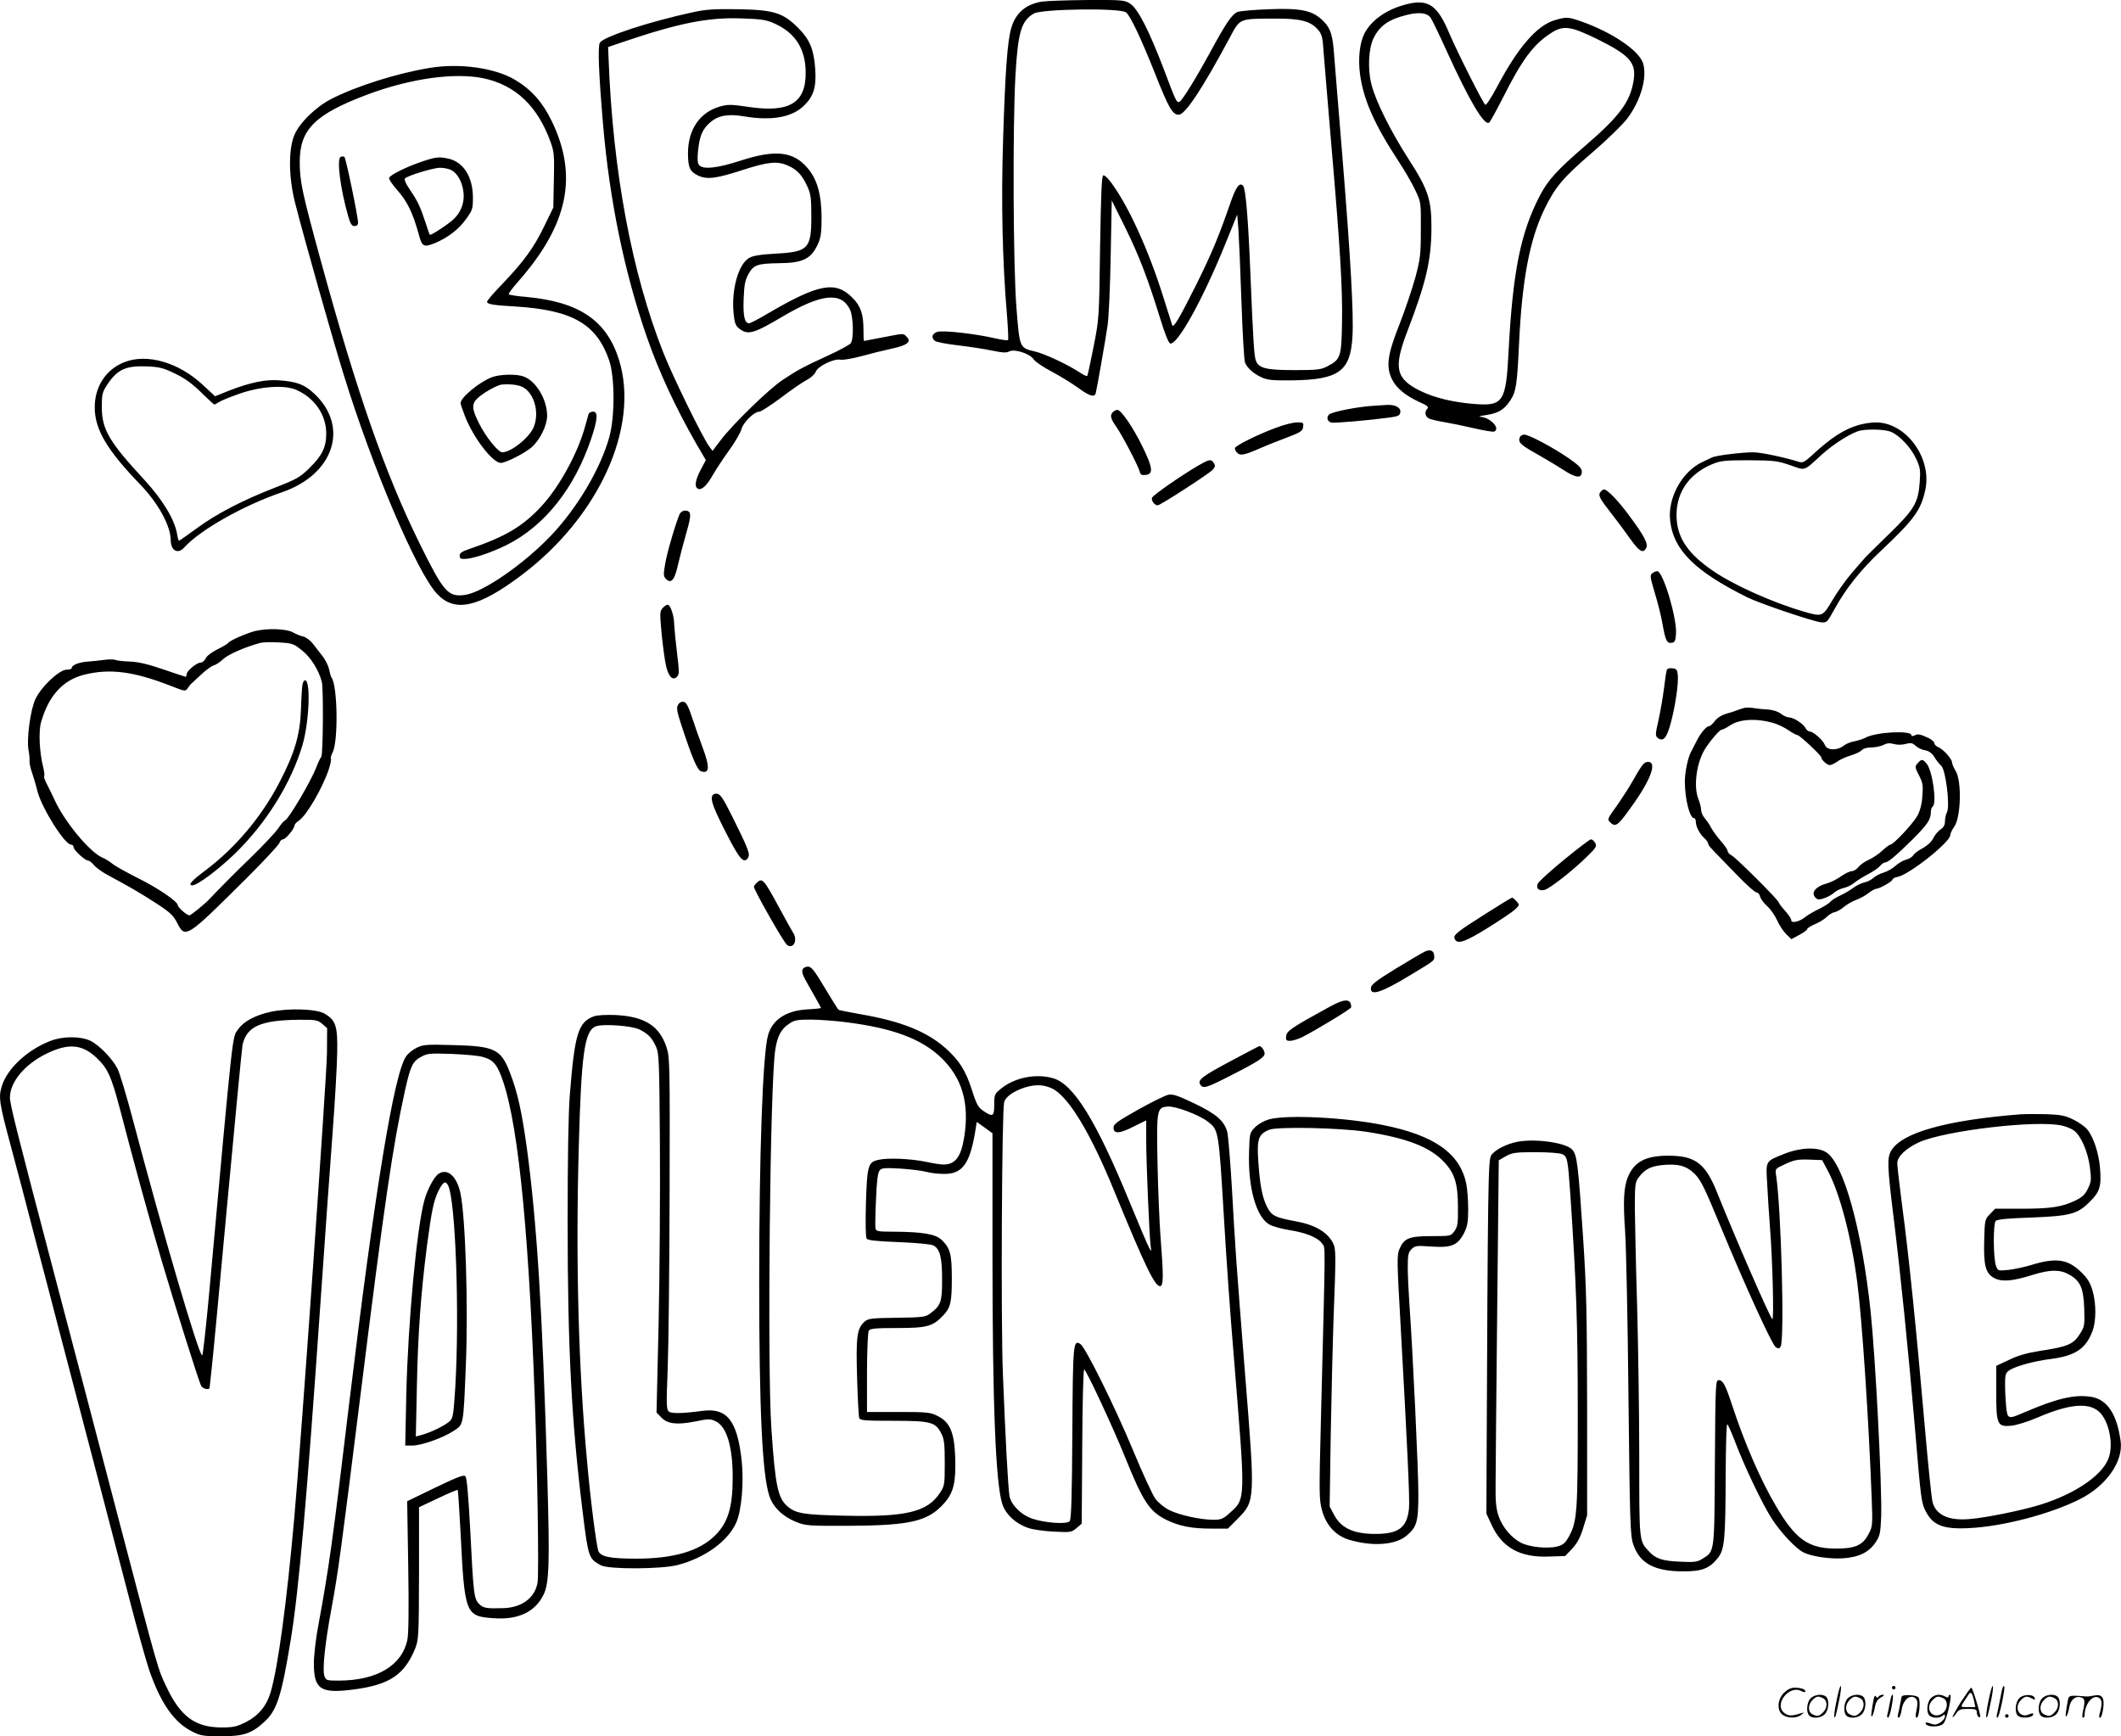 <svg version="1.0" xmlns="http://www.w3.org/2000/svg"
  viewBox="0 0 1200.217 982.411"
 preserveAspectRatio="xMidYMid meet">
<g transform="translate(-0.39,983.915) scale(0.1,-0.1)"
fill="#000000" stroke="none">
<path d="M5899 9830 c-92 -16 -148 -64 -173 -151 -21 -71 -34 -241 -46 -634
-11 -347 -4 -683 22 -987 6 -76 9 -140 6 -143 -3 -3 -34 1 -69 9 -116 27 -303
48 -333 37 -29 -12 -34 -32 -11 -51 8 -6 67 -18 132 -25 65 -8 152 -21 193
-30 58 -12 80 -13 96 -4 30 15 117 -13 138 -46 8 -13 55 -44 104 -70 49 -26
115 -67 148 -91 59 -44 92 -55 98 -31 6 21 55 299 67 382 7 44 15 222 18 395
l6 315 77 -155 c78 -159 127 -286 198 -516 24 -79 46 -134 55 -138 39 -15 185
248 311 559 l69 170 7 -87 c3 -47 11 -231 17 -407 6 -177 15 -331 20 -343 12
-31 49 -64 96 -85 33 -15 64 -17 174 -16 261 4 327 52 338 247 8 125 -11 452
-57 1021 -22 264 -42 518 -46 565 -8 120 -20 159 -63 201 -59 59 -123 73 -306
66 -82 -3 -162 -10 -177 -15 -33 -13 -66 -62 -158 -232 -79 -144 -153 -265
-171 -276 -16 -9 -20 -1 -88 180 -84 220 -147 344 -190 373 -33 22 -41 23
-245 22 -116 -1 -232 -5 -257 -9z m477 -61 c25 -20 85 -148 164 -346 77 -195
99 -233 134 -233 36 0 132 144 285 429 63 118 52 114 256 115 147 1 206 -14
248 -64 21 -24 26 -44 31 -127 4 -54 23 -276 41 -493 52 -599 67 -848 63
-1037 -3 -194 -8 -208 -84 -247 -34 -18 -57 -21 -184 -21 -158 0 -200 10 -218
50 -11 24 -16 97 -33 510 -12 298 -26 464 -40 482 -21 24 -41 -4 -75 -103 -62
-179 -103 -278 -188 -450 -100 -200 -133 -255 -139 -234 -3 8 -26 81 -51 161
-81 259 -195 510 -292 642 -19 27 -41 47 -47 44 -9 -3 -13 -108 -18 -408 -5
-401 -6 -405 -37 -563 -17 -87 -33 -161 -36 -164 -3 -3 -23 7 -44 21 -67 44
-195 104 -250 117 -89 21 -88 18 -106 245 -19 233 -22 1028 -6 1315 14 249 34
313 105 353 48 26 490 32 521 6z M7985 9820 c-121 -25 -217 -88 -260 -170 -27
-53 -37 -142 -25 -232 20 -144 81 -282 215 -487 36 -54 80 -130 97 -167 33
-69 33 -69 32 -224 0 -141 -3 -165 -31 -271 -18 -64 -57 -181 -88 -260 -70
-176 -79 -243 -45 -314 25 -52 77 -95 159 -132 41 -18 51 -27 42 -36 -18 -18
-13 -47 12 -57 12 -5 51 -14 87 -20 36 -6 110 -21 165 -34 55 -13 106 -21 113
-19 40 16 -21 81 -78 84 -14 1 2 5 35 10 66 10 99 29 133 79 35 51 41 89 52
330 17 357 60 583 143 755 63 129 105 178 272 322 82 70 170 156 196 190 78
102 116 237 90 316 -25 73 -179 176 -355 237 -71 24 -78 24 -144 5 -102 -30
-209 -155 -327 -378 -31 -59 -61 -104 -66 -101 -12 7 -161 303 -205 407 -63
150 -114 188 -219 167z m115 -82 c8 -12 49 -96 90 -187 128 -281 212 -423 240
-406 6 4 40 66 77 138 108 216 173 304 272 368 72 47 112 41 267 -35 181 -90
218 -132 202 -233 -19 -120 -80 -202 -273 -368 -160 -138 -211 -194 -257 -282
-110 -211 -154 -431 -178 -891 -14 -275 -31 -301 -188 -289 -122 9 -231 35
-312 75 -139 69 -152 130 -71 340 103 269 133 393 135 572 1 169 -16 223 -130
400 -101 157 -186 328 -209 420 -23 87 -17 209 13 266 36 71 88 105 192 130
68 16 111 10 130 -18z M3925 9770 c-246 -53 -508 -139 -527 -173 -12 -23 -6
-174 18 -457 37 -435 121 -841 249 -1210 69 -198 163 -399 278 -600 l55 -94
-29 -55 c-32 -60 -37 -99 -14 -108 21 -7 49 19 84 81 16 28 56 89 90 136 34
47 66 102 71 122 11 39 72 98 101 98 9 0 65 36 124 80 59 45 125 90 147 101
21 11 43 31 48 45 12 31 102 75 139 68 15 -3 67 6 116 19 50 14 127 33 173 43
90 19 116 39 86 68 -19 20 -13 20 -136 -4 -57 -11 -104 -20 -105 -20 -2 0 -3
28 -3 63 0 90 -16 136 -64 183 -95 95 -190 77 -476 -90 -52 -31 -100 -56 -107
-56 -26 0 -35 42 -31 139 3 79 8 104 28 141 29 51 50 58 175 60 133 1 180 25
218 110 16 35 20 65 20 150 -1 130 -25 215 -80 279 -80 94 -182 105 -379 41
-132 -43 -212 -51 -234 -25 -9 11 -11 34 -6 81 9 85 24 122 69 161 45 39 102
49 190 34 157 -27 275 -6 343 63 53 52 68 105 61 206 -8 111 -31 165 -96 231
-88 87 -137 102 -341 106 -133 2 -182 -1 -255 -17z m464 -65 c115 -52 173
-143 174 -274 2 -174 -91 -231 -322 -197 -101 15 -118 15 -165 2 -112 -33
-178 -129 -179 -261 0 -84 10 -107 59 -130 50 -23 103 -16 259 35 137 44 190
49 250 21 51 -23 78 -53 107 -116 20 -43 23 -66 23 -171 0 -182 -17 -200 -202
-210 -90 -5 -130 -12 -151 -25 -60 -36 -100 -178 -87 -312 6 -56 11 -71 32
-87 49 -38 80 -30 247 69 219 129 331 140 380 38 19 -42 22 -165 4 -190 -7 -9
-62 -39 -123 -67 -143 -66 -176 -83 -260 -139 -76 -49 -286 -253 -355 -345
l-44 -58 -18 24 c-36 47 -208 398 -261 533 -178 451 -285 1024 -309 1654 l-3
74 85 29 c313 106 481 140 668 133 116 -4 140 -7 191 -30z M2436 9455 c-183
-30 -410 -101 -556 -175 -90 -46 -184 -138 -212 -209 -33 -84 -30 -240 6 -381
58 -225 211 -765 273 -965 163 -530 416 -1125 530 -1246 100 -107 233 -78 473
102 443 331 676 844 556 1224 -70 222 -225 326 -523 354 -52 4 -96 11 -100 15
-3 3 21 36 54 73 282 321 340 597 188 909 -51 105 -115 177 -206 231 -113 68
-313 96 -483 68z m305 -59 c181 -39 306 -158 379 -362 20 -55 21 -77 18 -215
l-3 -154 -51 -105 c-59 -122 -115 -199 -236 -326 -49 -50 -88 -96 -88 -102 0
-14 34 -20 160 -27 323 -20 460 -99 531 -305 32 -93 33 -318 1 -433 -49 -178
-181 -402 -331 -559 -153 -161 -385 -321 -486 -335 -96 -13 -120 14 -258 294
-194 394 -352 846 -557 1594 -106 387 -120 451 -120 562 0 185 87 270 385 382
245 91 492 125 656 91z M1931 8951 c-23 -14 0 -185 44 -338 12 -41 20 -53 35
-53 13 0 20 7 20 19 0 34 -68 363 -77 372 -4 4 -14 4 -22 0z M2395 8926 c-87
-29 -183 -76 -189 -93 -3 -7 19 -40 49 -73 54 -62 86 -127 120 -252 17 -65 28
-70 93 -43 71 30 133 78 172 133 38 52 40 59 40 126 -1 114 -53 197 -136 217
-55 12 -71 11 -149 -15z m160 -48 c34 -15 64 -65 71 -122 9 -65 -16 -127 -69
-169 -48 -38 -117 -81 -121 -76 -2 2 -14 36 -26 74 -28 85 -42 115 -88 183
-22 32 -32 56 -26 62 17 16 158 59 196 60 20 0 49 -5 63 -12z M2788 7705 c-70
-26 -178 -115 -178 -147 0 -5 12 -40 26 -76 48 -122 156 -262 202 -262 28 0
136 55 175 89 47 42 87 123 87 178 0 91 -62 196 -133 222 -39 15 -134 13 -179
-4z m174 -56 c65 -35 95 -142 63 -224 -22 -59 -128 -145 -179 -145 -23 0 -94
88 -132 165 -49 100 -45 119 33 172 35 23 78 44 95 46 40 5 96 -1 120 -14z
M3335 7498 c-2 -7 -11 -39 -20 -71 -42 -154 -147 -344 -248 -453 -106 -114
-204 -172 -407 -241 -42 -14 -55 -23 -55 -38 0 -17 6 -20 36 -18 46 3 146 37
229 78 216 108 385 321 480 604 36 108 39 151 10 151 -11 0 -22 -6 -25 -12z
M705 7789 c-103 -42 -165 -138 -165 -254 0 -126 68 -241 260 -440 100 -104
170 -233 170 -312 0 -59 40 -82 76 -42 89 99 336 239 554 313 294 101 382 371
182 558 -55 51 -95 67 -195 75 -78 7 -169 -12 -289 -59 l-77 -31 -70 65 c-138
128 -317 179 -446 127z m290 -64 c55 -26 97 -57 147 -106 39 -38 72 -69 75
-69 2 0 14 6 26 14 12 8 63 29 112 46 120 43 259 53 326 23 104 -46 169 -141
169 -247 0 -78 -24 -126 -97 -197 -52 -51 -72 -62 -193 -109 -183 -71 -333
-149 -444 -231 -52 -38 -96 -69 -99 -69 -3 0 -8 17 -11 38 -15 84 -82 194
-187 308 -198 214 -239 284 -239 410 0 73 3 85 31 127 57 86 105 108 226 103
69 -3 93 -9 158 -41z M7775 7543 c-88 -5 -235 -34 -250 -49 -17 -17 -10 -40
13 -46 16 -4 213 13 332 29 47 7 55 11 58 30 4 26 -30 44 -76 41 -15 -1 -49
-3 -77 -5z M6302 7508 c-18 -18 -15 -36 19 -84 37 -54 123 -220 132 -252 4
-19 11 -23 34 -20 44 5 41 39 -17 158 -54 111 -122 210 -143 210 -7 0 -18 -5
-25 -12z M7225 7419 c-101 -37 -228 -100 -233 -115 -1 -7 4 -19 13 -27 17 -18
41 -13 132 27 32 14 99 41 148 59 79 30 90 37 93 61 3 24 1 26 -35 25 -21 0
-74 -13 -118 -30z M10524 7435 c-80 -22 -158 -71 -262 -168 -42 -39 -58 -48
-75 -42 -86 27 -220 55 -262 55 -64 0 -211 -18 -233 -29 -9 -4 -35 -17 -57
-27 -114 -55 -196 -204 -180 -333 19 -165 141 -285 437 -432 71 -35 373 -137
417 -141 32 -3 35 0 75 73 64 117 150 225 264 332 186 175 227 230 251 346 38
181 -112 383 -283 380 -23 0 -64 -6 -92 -14z m180 -39 c50 -21 114 -90 143
-153 23 -49 25 -65 20 -132 -8 -116 -30 -154 -175 -295 -69 -67 -128 -125
-133 -131 -5 -5 -38 -44 -74 -85 -35 -41 -86 -112 -112 -157 -55 -94 -57 -95
-163 -64 -178 52 -399 151 -517 233 -133 92 -192 176 -201 285 -11 142 61 257
199 315 48 20 70 23 209 23 143 -1 161 -3 234 -28 89 -31 73 -37 179 60 68 62
173 127 218 136 53 10 142 6 173 -7z M8604 7365 c-11 -28 4 -43 94 -93 49 -28
118 -69 153 -92 71 -46 104 -49 104 -10 0 19 -16 36 -75 77 -89 61 -224 133
-251 133 -11 0 -22 -7 -25 -15z M6778 7201 c-98 -58 -249 -163 -255 -178 -6
-16 14 -43 32 -43 15 0 282 173 310 200 15 16 17 24 9 37 -17 27 -25 25 -96
-16z M9061 7056 c-16 -19 -6 -37 68 -131 31 -40 77 -102 103 -139 49 -68 70
-80 87 -48 13 24 -10 68 -96 184 -61 83 -124 148 -142 148 -5 0 -14 -6 -20
-14z M3851 6933 c-18 -37 -72 -216 -83 -284 -11 -62 -10 -71 5 -86 29 -29 49
-5 68 83 10 43 31 124 47 179 30 103 29 125 -9 125 -10 0 -22 -8 -28 -17z
M9356 6597 c-17 -12 -16 -18 13 -116 17 -56 36 -133 42 -169 17 -97 25 -114
52 -110 19 3 22 10 25 51 6 86 -70 343 -104 354 -5 2 -18 -3 -28 -10z M3755
6400 c-18 -19 -18 -28 -7 -148 7 -70 18 -151 25 -181 14 -61 38 -85 62 -61 13
14 13 29 0 135 -8 65 -15 137 -16 160 0 46 -19 107 -35 112 -6 2 -19 -6 -29
-17z M1449 6269 c-46 -11 -145 -54 -153 -67 -3 -5 -31 -22 -62 -37 -32 -16
-60 -37 -66 -51 -6 -13 -19 -24 -29 -24 -22 0 -79 -47 -79 -66 0 -8 -3 -14 -6
-14 -3 0 -60 19 -127 42 -87 30 -141 42 -187 44 -36 1 -73 5 -82 9 -10 4 -37
4 -60 1 -24 -3 -66 -8 -94 -10 -52 -3 -94 -20 -94 -36 0 -6 -13 -10 -29 -10
-41 0 -142 -94 -176 -165 -29 -59 -52 -231 -39 -294 4 -20 6 -45 5 -57 -1 -11
5 -42 15 -69 9 -27 23 -74 30 -104 25 -95 154 -301 190 -301 8 0 14 -6 14 -14
0 -16 65 -76 82 -76 7 0 21 -11 33 -25 11 -14 43 -37 71 -53 124 -66 201 -111
285 -166 74 -48 94 -67 114 -106 48 -94 49 -93 402 258 94 94 174 180 178 192
3 11 13 20 20 20 15 0 65 60 65 78 0 6 11 19 24 27 45 30 135 185 171 293 9
29 15 56 11 59 -3 3 2 19 10 35 33 63 28 379 -6 423 -4 6 -10 27 -14 47 -4 20
-21 55 -39 77 -18 23 -42 54 -55 71 -13 16 -36 33 -50 37 -15 3 -43 14 -62 25
-38 20 -143 23 -211 7z m264 -110 c49 -38 96 -114 112 -178 10 -40 7 -411 -3
-424 -6 -7 -19 -35 -30 -64 -27 -70 -151 -282 -173 -294 -9 -5 -27 -25 -40
-46 -13 -20 -83 -95 -157 -167 -75 -72 -160 -158 -191 -190 -31 -33 -60 -63
-66 -67 -5 -5 -26 -22 -46 -39 -20 -16 -40 -30 -43 -30 -15 0 -66 45 -66 57 0
22 -116 100 -234 158 -61 31 -122 65 -136 77 -14 11 -38 27 -55 34 -73 30
-218 206 -274 331 -12 26 -31 65 -42 86 -11 21 -18 41 -15 45 3 5 0 26 -5 48
-22 84 -28 207 -12 259 42 147 123 236 241 266 146 37 280 20 491 -62 82 -32
84 -33 97 -14 7 11 18 25 25 30 6 6 31 29 55 51 25 23 55 45 67 48 12 3 36 19
53 35 28 27 124 69 209 92 17 5 66 6 109 3 74 -4 82 -7 129 -45z M1716 5968
c-3 -13 -7 -77 -9 -143 -5 -144 -36 -248 -122 -413 -102 -196 -249 -370 -419
-498 -79 -59 -101 -84 -73 -84 28 0 142 85 236 175 180 173 323 403 387 620
38 131 47 365 14 365 -5 0 -12 -10 -14 -22z M9436 6048 c-3 -7 -10 -53 -16
-103 -6 -49 -20 -130 -31 -180 -19 -84 -19 -90 -3 -102 30 -22 50 1 72 84 26
96 45 226 40 273 -3 30 -7 35 -31 38 -16 2 -29 -2 -31 -10z M3840 5850 c-9
-17 -5 -39 21 -118 60 -182 89 -251 110 -257 48 -16 51 23 8 137 -17 46 -44
121 -59 168 -22 66 -33 86 -48 88 -13 2 -25 -5 -32 -18z M9875 5834 c-11 -3
-29 -9 -40 -13 -11 -5 -39 -14 -62 -20 -27 -8 -51 -23 -65 -41 -12 -17 -27
-30 -34 -30 -15 0 -50 -43 -70 -85 -8 -16 -22 -42 -30 -58 -19 -34 -36 -118
-36 -172 1 -101 28 -205 52 -205 6 0 10 -9 10 -20 0 -27 22 -70 49 -94 12 -11
21 -24 21 -30 0 -10 14 -25 82 -94 7 -8 50 -52 95 -98 45 -46 88 -84 96 -84 8
0 18 -11 21 -24 3 -13 21 -37 40 -54 19 -17 44 -53 56 -80 12 -27 35 -62 51
-78 l30 -29 44 24 c25 13 45 28 45 33 0 5 20 17 44 28 25 10 55 29 68 42 12
12 32 24 43 26 11 1 36 15 55 31 19 15 50 33 69 39 19 7 49 23 67 37 18 14 38
25 44 25 18 0 88 39 92 51 2 7 15 14 28 16 64 10 300 197 300 237 0 9 10 30
22 47 38 51 44 256 9 315 -12 19 -21 41 -21 49 0 20 -50 75 -77 86 -12 5 -23
15 -23 23 0 7 -15 20 -32 29 -51 23 -62 25 -80 15 -11 -5 -18 -5 -18 1 0 29
-200 18 -258 -13 -15 -8 -43 -17 -63 -21 -21 -3 -48 -14 -62 -25 -37 -29 -95
-27 -106 3 -11 28 -66 77 -86 77 -8 0 -19 9 -25 21 -13 24 -68 59 -93 59 -10
0 -31 9 -46 21 -17 13 -47 22 -77 24 -27 1 -62 5 -79 8 -16 3 -39 3 -50 1z
m165 -86 c25 -7 63 -26 85 -41 22 -15 44 -27 50 -27 12 0 135 -115 135 -126 0
-14 33 -44 48 -44 7 0 27 9 43 20 15 12 50 27 77 35 27 8 55 22 62 30 7 9 29
15 54 15 22 0 53 7 68 14 20 11 36 12 60 5 20 -5 45 -5 66 1 28 7 38 6 55 -10
11 -11 35 -23 54 -26 22 -4 39 -16 53 -38 10 -18 28 -40 39 -50 25 -22 51
-229 32 -263 -6 -12 -11 -35 -11 -51 0 -21 -8 -35 -25 -46 -14 -9 -33 -32 -41
-49 -10 -21 -33 -42 -60 -57 -25 -13 -49 -31 -54 -41 -6 -9 -23 -20 -40 -24
-16 -4 -43 -19 -59 -34 -16 -15 -47 -33 -68 -39 -21 -6 -48 -20 -59 -31 -11
-10 -34 -22 -51 -25 -17 -4 -46 -18 -64 -32 -19 -14 -52 -33 -74 -43 -22 -10
-46 -25 -53 -34 -8 -9 -37 -28 -65 -41 -29 -14 -63 -34 -77 -45 -34 -28 -80
-38 -80 -18 0 8 -16 32 -35 53 -19 21 -35 42 -35 46 0 13 -241 253 -267 267
-13 6 -23 18 -23 25 0 7 -17 33 -39 57 -21 24 -45 58 -54 74 -8 17 -25 41 -36
54 -12 13 -21 35 -21 48 0 13 -7 40 -15 60 -28 68 -13 199 34 279 23 40 85
114 96 114 7 0 28 11 48 24 54 37 149 42 247 14z M10856 5521 c-17 -19 -17
-22 7 -69 22 -43 24 -58 19 -118 -3 -46 -13 -83 -29 -112 -25 -44 -135 -162
-152 -162 -5 0 -25 -15 -45 -33 -19 -19 -54 -42 -76 -52 -23 -10 -50 -29 -60
-42 -10 -13 -27 -23 -37 -23 -11 0 -38 -13 -61 -29 -22 -16 -59 -35 -82 -41
-55 -15 -84 -44 -70 -70 6 -11 17 -20 25 -20 23 0 69 20 90 40 11 10 35 21 53
25 18 4 45 17 60 30 15 12 50 34 77 48 28 14 58 35 67 46 10 12 24 21 32 21
14 0 63 41 148 125 89 89 108 116 108 159 0 14 5 28 10 31 26 16 -1 208 -35
245 -22 25 -28 25 -49 1z M9293 5503 c-11 -15 -35 -55 -53 -88 -19 -33 -55
-89 -80 -125 -63 -88 -62 -86 -44 -104 27 -27 42 -18 97 57 123 165 171 278
121 285 -15 2 -28 -6 -41 -25z M4034 5335 c-10 -24 10 -75 84 -219 71 -138 94
-164 117 -133 16 22 7 46 -88 237 -49 99 -67 126 -85 128 -13 2 -25 -3 -28
-13z M8855 4975 c-77 -63 -144 -124 -149 -135 -12 -27 5 -44 38 -36 29 7 155
105 239 187 52 51 58 59 48 78 -7 12 -17 21 -24 21 -7 0 -75 -52 -152 -115z
M4286 4844 c-9 -8 -16 -18 -16 -22 0 -19 171 -319 188 -330 38 -25 62 31 32
73 -4 6 -38 66 -75 135 -89 165 -98 175 -129 144z M8422 4676 c-176 -111 -195
-127 -187 -148 14 -35 58 -20 191 63 71 44 140 91 153 104 24 24 24 25 6 45
-10 11 -21 20 -25 20 -3 0 -66 -38 -138 -84z M8065 4454 c-17 -8 -91 -52 -165
-97 -101 -62 -136 -88 -138 -105 -8 -51 55 -32 223 70 136 82 135 81 135 104
0 34 -21 45 -55 28z M4546 4355 c-7 -20 -2 -31 56 -132 26 -46 48 -85 48 -87
0 -2 -35 -6 -77 -8 -121 -7 -198 -58 -223 -146 -30 -107 -50 -665 -50 -1397 0
-719 17 -1086 57 -1209 20 -63 75 -117 149 -147 57 -23 68 -24 309 -23 345 2
442 26 533 129 52 60 66 116 61 261 -5 139 -30 197 -99 231 -41 21 -58 23
-222 23 l-178 0 0 223 c0 122 5 229 10 237 8 12 37 15 162 15 168 0 201 9 260
72 41 43 48 74 48 209 0 138 -9 171 -58 218 -35 33 -108 45 -273 46 -84 0 -97
2 -101 18 -2 9 -1 83 3 164 4 103 10 152 20 164 12 15 28 16 119 11 58 -4 123
-12 144 -18 22 -6 66 -12 97 -12 110 -3 153 57 184 256 l6 38 45 -32 44 -32 0
-676 c0 -863 18 -1306 56 -1423 19 -57 74 -109 143 -133 25 -10 91 -19 147
-22 96 -5 101 -4 130 20 l29 25 3 436 c1 240 6 436 11 436 11 0 165 -331 231
-495 102 -253 139 -308 233 -355 77 -37 143 -50 259 -50 l90 0 57 57 c97 99
98 103 41 810 -53 669 -57 734 -75 1058 -9 154 -21 297 -26 318 -17 64 -62
103 -187 163 -92 44 -122 54 -146 49 -17 -3 -94 -41 -171 -84 -119 -67 -140
-82 -140 -102 0 -37 34 -35 114 6 l71 35 0 -112 c0 -133 18 -547 25 -598 5
-35 5 -35 -9 -10 -8 14 -57 129 -109 256 -190 462 -317 668 -433 702 -97 29
-220 4 -296 -59 -36 -29 -38 -33 -38 -90 0 -67 -8 -72 -61 -36 -29 19 -39 36
-65 118 -36 112 -71 167 -150 238 -107 94 -251 152 -478 191 -66 12 -122 23
-126 25 -4 2 -39 58 -79 125 -59 99 -76 120 -95 120 -13 0 -26 -7 -30 -15z
m256 -301 c254 -33 413 -92 524 -196 122 -115 165 -260 134 -453 -18 -112 -50
-155 -118 -155 -15 0 -60 7 -101 16 -85 17 -209 23 -264 11 -61 -13 -66 -29
-73 -243 -3 -113 -2 -194 4 -203 7 -10 54 -15 183 -20 99 -4 183 -12 195 -19
37 -20 49 -68 49 -194 0 -127 -7 -146 -69 -192 -25 -19 -43 -21 -188 -23 -151
-2 -162 -4 -185 -25 -40 -38 -46 -85 -39 -315 3 -116 9 -219 12 -227 5 -14 33
-16 191 -16 213 0 241 -7 273 -71 17 -32 20 -59 20 -167 0 -121 -1 -130 -26
-168 -71 -110 -191 -139 -539 -131 -232 5 -276 12 -324 52 -55 47 -70 115 -92
440 -24 347 -8 1955 22 2145 12 77 33 117 79 147 28 20 46 23 121 23 48 0 143
-7 211 -16z m1154 -373 c91 -42 216 -246 351 -576 178 -434 233 -548 263 -543
18 4 18 62 1 278 -6 80 -14 267 -17 415 -6 306 -4 318 57 323 43 4 176 -46
226 -84 64 -49 63 -45 94 -564 11 -190 35 -536 55 -770 67 -823 68 -799 -25
-883 -36 -32 -47 -37 -91 -37 -72 0 -196 27 -252 56 -27 14 -61 42 -77 64 -15
21 -72 144 -125 272 -103 248 -270 584 -298 602 -41 26 -43 10 -46 -501 -2
-359 -6 -491 -15 -501 -15 -19 -140 -10 -211 14 -65 22 -122 80 -130 130 -8
53 -23 328 -37 689 -12 301 -6 1480 7 1537 7 31 53 63 117 84 59 18 105 17
153 -5z M7525 4141 c-210 -115 -240 -135 -243 -164 -3 -23 0 -27 23 -27 14 0
45 10 68 21 84 43 277 160 277 169 0 50 -35 51 -125 1z M1535 4114 c-87 -19
-153 -55 -183 -98 -35 -52 -25 40 -164 -1488 -18 -197 -36 -358 -40 -358 -19
0 -223 694 -392 1333 -36 136 -75 266 -87 289 -29 57 -103 133 -153 158 -57
27 -157 27 -228 -1 -131 -51 -244 -157 -274 -256 -19 -62 -15 -93 51 -338 30
-110 90 -339 134 -510 45 -170 108 -411 140 -535 127 -485 307 -1171 391
-1495 48 -187 102 -378 118 -425 66 -190 142 -299 247 -350 44 -22 63 -25 160
-25 126 0 172 15 243 80 73 66 98 143 151 465 45 273 91 792 166 1875 25 358
56 800 70 982 14 183 26 393 27 466 3 151 -8 184 -72 221 -46 27 -204 32 -305
10z m292 -68 l28 -24 -1 -144 c-2 -142 -146 -2195 -185 -2628 -43 -484 -93
-850 -134 -987 -23 -77 -70 -133 -140 -168 -52 -26 -71 -30 -140 -30 -147 1
-230 62 -309 229 -49 102 -45 88 -266 931 -111 424 -271 1036 -357 1360 -224
851 -263 1006 -263 1045 1 87 82 185 204 246 124 61 202 56 283 -19 66 -61 86
-104 138 -302 77 -296 162 -606 231 -840 78 -264 213 -693 226 -717 8 -17 48
-26 48 -10 0 4 5 45 10 92 6 47 46 474 90 950 44 476 83 879 86 895 22 106
103 142 316 144 99 1 109 -1 135 -23z M3365 4089 c-90 -34 -109 -98 -137 -449
-8 -108 -12 -356 -12 -715 0 -714 22 -1133 85 -1640 32 -260 34 -265 104 -303
43 -23 343 -22 433 2 153 39 286 135 332 240 30 67 44 226 31 349 -25 229 -83
302 -223 283 -114 -15 -173 -16 -189 -4 -14 12 -15 37 -7 238 5 124 10 572 11
995 2 729 1 773 -17 827 -40 123 -124 176 -291 184 -52 2 -103 -1 -120 -7z
m260 -76 c49 -25 69 -47 92 -98 16 -36 18 -88 21 -540 2 -275 -1 -731 -7
-1014 l-12 -514 27 -28 c35 -37 88 -43 191 -23 77 16 87 16 117 1 62 -29 96
-143 96 -317 0 -171 -27 -258 -102 -331 -89 -87 -235 -129 -445 -129 -146 0
-200 11 -213 43 -11 28 -45 290 -64 507 -49 529 -65 1136 -47 1780 14 520 32
654 94 681 39 17 207 5 252 -18z M2364 3912 c-23 -11 -51 -33 -62 -50 -68 -94
-179 -773 -322 -1962 -94 -784 -115 -934 -174 -1253 -15 -77 -26 -175 -26
-220 0 -146 38 -171 219 -148 208 26 293 83 354 232 20 52 21 68 22 427 l0
373 108 51 c59 28 109 49 111 47 2 -2 9 -110 16 -239 23 -465 27 -476 188
-487 139 -10 235 36 282 134 32 65 35 183 21 664 -28 952 -59 1439 -116 1864
-29 207 -52 312 -95 424 -52 135 -86 151 -325 157 -142 4 -164 3 -201 -14z
m371 -53 c52 -14 73 -34 97 -89 96 -223 160 -812 198 -1840 15 -400 24 -989
16 -1043 -13 -87 -87 -143 -192 -147 -96 -3 -115 0 -138 23 -30 30 -33 52 -51
417 -11 201 -19 299 -28 307 -9 9 -47 -6 -170 -65 l-159 -77 6 -367 c4 -248 2
-383 -5 -418 -31 -145 -172 -229 -387 -230 -68 0 -73 1 -82 25 -13 35 3 187
40 385 37 198 55 334 165 1215 135 1083 182 1404 251 1715 31 139 43 164 92
190 34 19 49 20 172 16 74 -3 153 -10 175 -17z M2488 3199 c-25 -14 -64 -85
-82 -149 -43 -153 -93 -685 -103 -1100 l-6 -290 41 0 c51 0 172 43 233 83 57
37 55 25 69 372 14 331 -2 843 -31 975 -21 93 -71 139 -121 109z m51 -66 c43
-81 66 -730 41 -1146 -10 -158 -13 -173 -33 -191 -30 -25 -104 -61 -151 -74
l-39 -11 6 287 c6 295 22 520 57 792 27 204 38 255 66 313 26 50 38 57 53 30z
M6975 3839 c-169 -90 -196 -110 -179 -137 16 -24 34 -19 169 50 158 80 195
105 195 126 0 17 -18 42 -29 42 -4 0 -73 -37 -156 -81z M11435 3534 c-419 -33
-669 -104 -729 -205 -24 -41 -23 -83 13 -376 39 -316 84 -758 121 -1193 34
-408 36 -422 61 -472 41 -80 100 -103 248 -95 189 9 459 80 625 164 149 75
246 213 230 328 -21 154 -76 237 -169 251 -95 14 -194 -10 -380 -90 -88 -38
-91 -37 -99 35 -3 34 -6 90 -6 125 0 54 3 65 23 79 33 23 140 53 237 65 139
18 199 59 236 161 20 57 20 153 -1 226 -13 44 -28 69 -64 104 -77 75 -143 84
-288 39 -34 -10 -89 -22 -122 -26 -60 -6 -61 -6 -72 22 -16 41 -17 239 -2 255
9 9 73 15 200 19 223 9 263 19 334 91 56 55 65 87 56 194 -8 84 -37 172 -73
215 -14 16 -49 41 -79 55 -45 22 -70 27 -152 30 -54 1 -120 1 -148 -1z m239
-64 c22 -5 51 -17 65 -27 40 -29 79 -118 91 -207 9 -72 8 -83 -11 -122 -16
-34 -32 -49 -72 -68 -74 -36 -139 -46 -306 -46 l-147 0 -30 -31 c-28 -29 -29
-33 -32 -147 -4 -145 8 -189 58 -215 43 -22 104 -17 217 19 98 30 153 31 205
2 64 -36 82 -76 86 -193 3 -97 2 -102 -26 -146 -36 -56 -69 -70 -222 -93 -75
-12 -126 -26 -177 -51 l-73 -34 0 -148 c0 -184 6 -198 84 -191 30 3 93 22 151
47 174 75 284 86 344 35 54 -45 84 -169 61 -253 -27 -100 -183 -211 -388 -275
-106 -33 -307 -74 -404 -82 -117 -10 -188 23 -208 95 -6 22 -26 218 -45 437
-48 553 -91 970 -126 1231 -16 122 -29 235 -29 250 0 38 48 84 123 119 147 66
669 128 811 94z M7186 3506 c-28 -8 -61 -26 -80 -45 -30 -31 -31 -33 -34 -139
-7 -205 42 -374 118 -413 19 -10 69 -23 110 -30 93 -14 164 -43 186 -77 19
-29 19 55 -7 -980 -11 -436 -11 -466 6 -529 23 -84 78 -144 153 -166 134 -40
266 -30 329 26 55 48 63 78 63 235 0 140 -32 813 -50 1062 -5 74 -10 172 -10
218 0 70 3 85 21 103 20 20 28 21 113 15 114 -8 149 7 185 77 19 39 23 62 23
137 0 49 -5 113 -11 142 -36 172 -181 274 -473 332 -216 43 -539 59 -642 32z
m552 -71 c225 -35 354 -85 433 -166 64 -66 83 -124 83 -261 1 -93 -2 -110 -20
-135 -21 -28 -22 -28 -131 -28 -125 0 -154 -12 -180 -73 -15 -34 -14 -69 6
-422 38 -683 53 -994 48 -1046 -11 -108 -58 -144 -190 -144 -125 0 -195 33
-235 110 l-24 45 6 400 c4 220 11 517 16 660 14 369 14 398 -3 431 -33 63
-103 104 -217 124 -112 21 -131 31 -156 80 -28 55 -41 126 -50 262 -8 122 1
148 59 174 43 20 408 12 555 -11z M8597 3380 c-64 -11 -134 -46 -155 -78 -17
-27 -19 -157 -26 -1782 l-1 -245 29 -63 c60 -130 162 -187 327 -180 l90 3 39
41 c28 30 46 63 62 115 l23 74 0 620 c-1 531 -4 668 -23 955 -28 416 -34 465
-62 495 -35 38 -200 62 -303 45z m247 -71 c29 -14 32 -27 46 -229 34 -506 42
-730 42 -1230 0 -564 -3 -618 -49 -703 -22 -39 -33 -49 -67 -58 -53 -14 -157
-4 -205 21 -54 27 -106 89 -127 151 -14 41 -18 82 -17 169 0 63 4 504 9 980
l9 864 40 23 c36 20 54 23 167 23 74 0 138 -5 152 -11z M10102 3311 c-110 -44
-106 -37 -98 -171 3 -63 10 -169 15 -235 16 -202 24 -541 14 -530 -17 17 -212
466 -309 708 -68 173 -125 217 -279 217 -129 0 -193 -34 -229 -120 -24 -58
-28 -137 -16 -310 6 -91 15 -514 19 -940 8 -712 10 -779 27 -829 36 -108 121
-153 284 -153 104 0 147 16 194 75 39 49 44 102 45 480 1 152 4 277 9 277 4 0
24 -46 46 -103 52 -137 153 -349 208 -434 49 -75 133 -165 176 -187 45 -23
148 -39 225 -34 90 6 147 34 184 90 25 37 28 52 32 147 5 172 -32 896 -60
1161 -49 464 -154 841 -252 900 -49 30 -144 27 -235 -9z m245 -96 c68 -127
134 -379 167 -635 27 -208 64 -768 81 -1210 6 -159 6 -167 -17 -210 -33 -65
-78 -84 -191 -83 -152 2 -224 54 -333 240 -87 147 -179 359 -249 573 -37 112
-51 140 -75 140 -18 0 -19 -15 -22 -468 -3 -519 -1 -499 -71 -543 -28 -18 -45
-20 -127 -16 -100 4 -138 17 -176 59 -55 59 -54 52 -54 535 0 246 -6 630 -12
853 -7 223 -12 471 -13 552 0 133 2 149 21 174 33 45 66 63 126 70 95 11 144
-2 192 -49 35 -36 56 -79 144 -292 144 -348 294 -676 315 -689 13 -8 20 -8 27
4 23 35 3 790 -26 971 -5 35 -5 36 53 62 49 23 70 27 133 25 l75 -3 32 -60z
M10396 214 c-10 -47 -15 -88 -12 -91 5 -6 9 7 30 110 7 37 10 67 6 67 -4 0
-15 -39 -24 -86z M10710 290 c0 -5 5 -10 10 -10 6 0 10 5 10 10 0 6 -4 10 -10
10 -5 0 -10 -4 -10 -10z M11256 214 c-10 -47 -15 -88 -12 -91 5 -6 9 7 30 110
7 37 10 67 6 67 -4 0 -15 -39 -24 -86z M11336 289 c-3 -8 -10 -41 -16 -74 -6
-33 -14 -68 -16 -77 -3 -10 -1 -18 3 -18 10 0 46 171 38 178 -2 3 -7 -1 -9 -9z
M10099 261 c-38 -38 -41 -101 -7 -125 29 -20 79 -20 104 0 18 14 18 15 1 10
-53 -17 -69 -17 -92 -2 -69 45 21 166 94 126 12 -6 21 -7 21 -1 0 12 -25 21
-62 21 -19 0 -39 -10 -59 -29z M11100 209 c-28 -45 -49 -83 -47 -85 2 -3 12 7
21 21 14 21 24 25 66 25 43 0 50 -3 50 -19 0 -11 5 -23 10 -26 6 -3 10 -3 10
1 0 20 -44 164 -51 164 -4 0 -30 -37 -59 -81z m75 4 l7 -33 -42 0 c-42 0 -42
0 -28 23 8 12 21 32 29 44 15 25 22 18 34 -34z M10250 230 c-22 -22 -27 -79
-8 -98 19 -19 66 -14 88 8 22 22 27 79 8 98 -19 19 -66 14 -88 -8z m71 0 c25
-14 25 -54 -1 -80 -23 -23 -33 -24 -61 -10 -25 14 -25 54 1 80 23 23 33 24 61
10z M10460 230 c-22 -22 -27 -79 -8 -98 19 -19 66 -14 88 8 22 22 27 79 8 98
-19 19 -66 14 -88 -8z m71 0 c25 -14 25 -54 -1 -80 -23 -23 -33 -24 -61 -10
-25 14 -25 54 1 80 23 23 33 24 61 10z M10606 224 c-3 -16 -8 -47 -11 -69 -8
-51 10 -26 19 27 5 27 15 42 34 53 18 10 22 14 10 15 -9 0 -20 -5 -24 -11 -5
-8 -9 -8 -14 1 -5 8 -10 3 -14 -16z M10707 243 c-2 -4 -7 -26 -11 -48 -4 -22
-9 -48 -12 -57 -3 -10 -1 -18 4 -18 4 0 14 28 20 62 11 58 10 81 -1 61z
M10765 240 c-1 -3 -5 -23 -9 -45 -4 -22 -9 -48 -12 -57 -3 -10 -1 -18 4 -18 5
0 13 20 17 45 7 53 44 87 74 68 17 -11 19 -28 8 -80 -4 -18 -3 -33 2 -33 16 0
24 99 11 115 -12 14 -87 18 -95 5z M10930 230 c-22 -22 -27 -79 -8 -98 7 -7
24 -12 38 -12 14 0 31 5 38 12 9 9 12 8 12 -5 0 -9 -12 -24 -26 -34 -21 -13
-32 -15 -55 -6 -16 6 -29 8 -29 3 0 -24 81 -27 102 -2 18 19 50 162 37 162 -5
0 -9 -5 -9 -10 0 -7 -6 -7 -19 0 -30 16 -59 12 -81 -10z m71 0 c29 -16 25 -65
-6 -86 -56 -37 -103 28 -55 76 23 23 33 24 61 10z M11431 231 c-23 -23 -28
-80 -9 -99 19 -19 88 -13 88 9 0 5 -11 4 -24 -2 -54 -25 -89 38 -46 81 23 23
33 24 62 9 16 -9 19 -8 16 3 -8 22 -64 22 -87 -1z M11560 230 c-22 -22 -27
-79 -8 -98 19 -19 66 -14 88 8 22 22 27 79 8 98 -19 19 -66 14 -88 -8z m71 0
c25 -14 25 -54 -1 -80 -23 -23 -33 -24 -61 -10 -25 14 -25 54 1 80 23 23 33
24 61 10z M11706 221 c-3 -14 -8 -44 -11 -66 -8 -51 10 -26 19 27 8 41 35 63
66 53 22 -7 24 -21 11 -77 -5 -22 -5 -38 0 -38 5 0 9 6 9 13 0 68 51 125 85
97 15 -13 15 -35 -1 -92 -3 -10 -1 -18 4 -18 6 0 13 23 17 50 9 63 -5 84 -49
76 -17 -4 -35 -6 -41 -6 -101 8 -104 7 -109 -19z M11350 130 c0 -5 5 -10 10
-10 6 0 10 5 10 10 0 6 -4 10 -10 10 -5 0 -10 -4 -10 -10z"/>
</g>
</svg>
